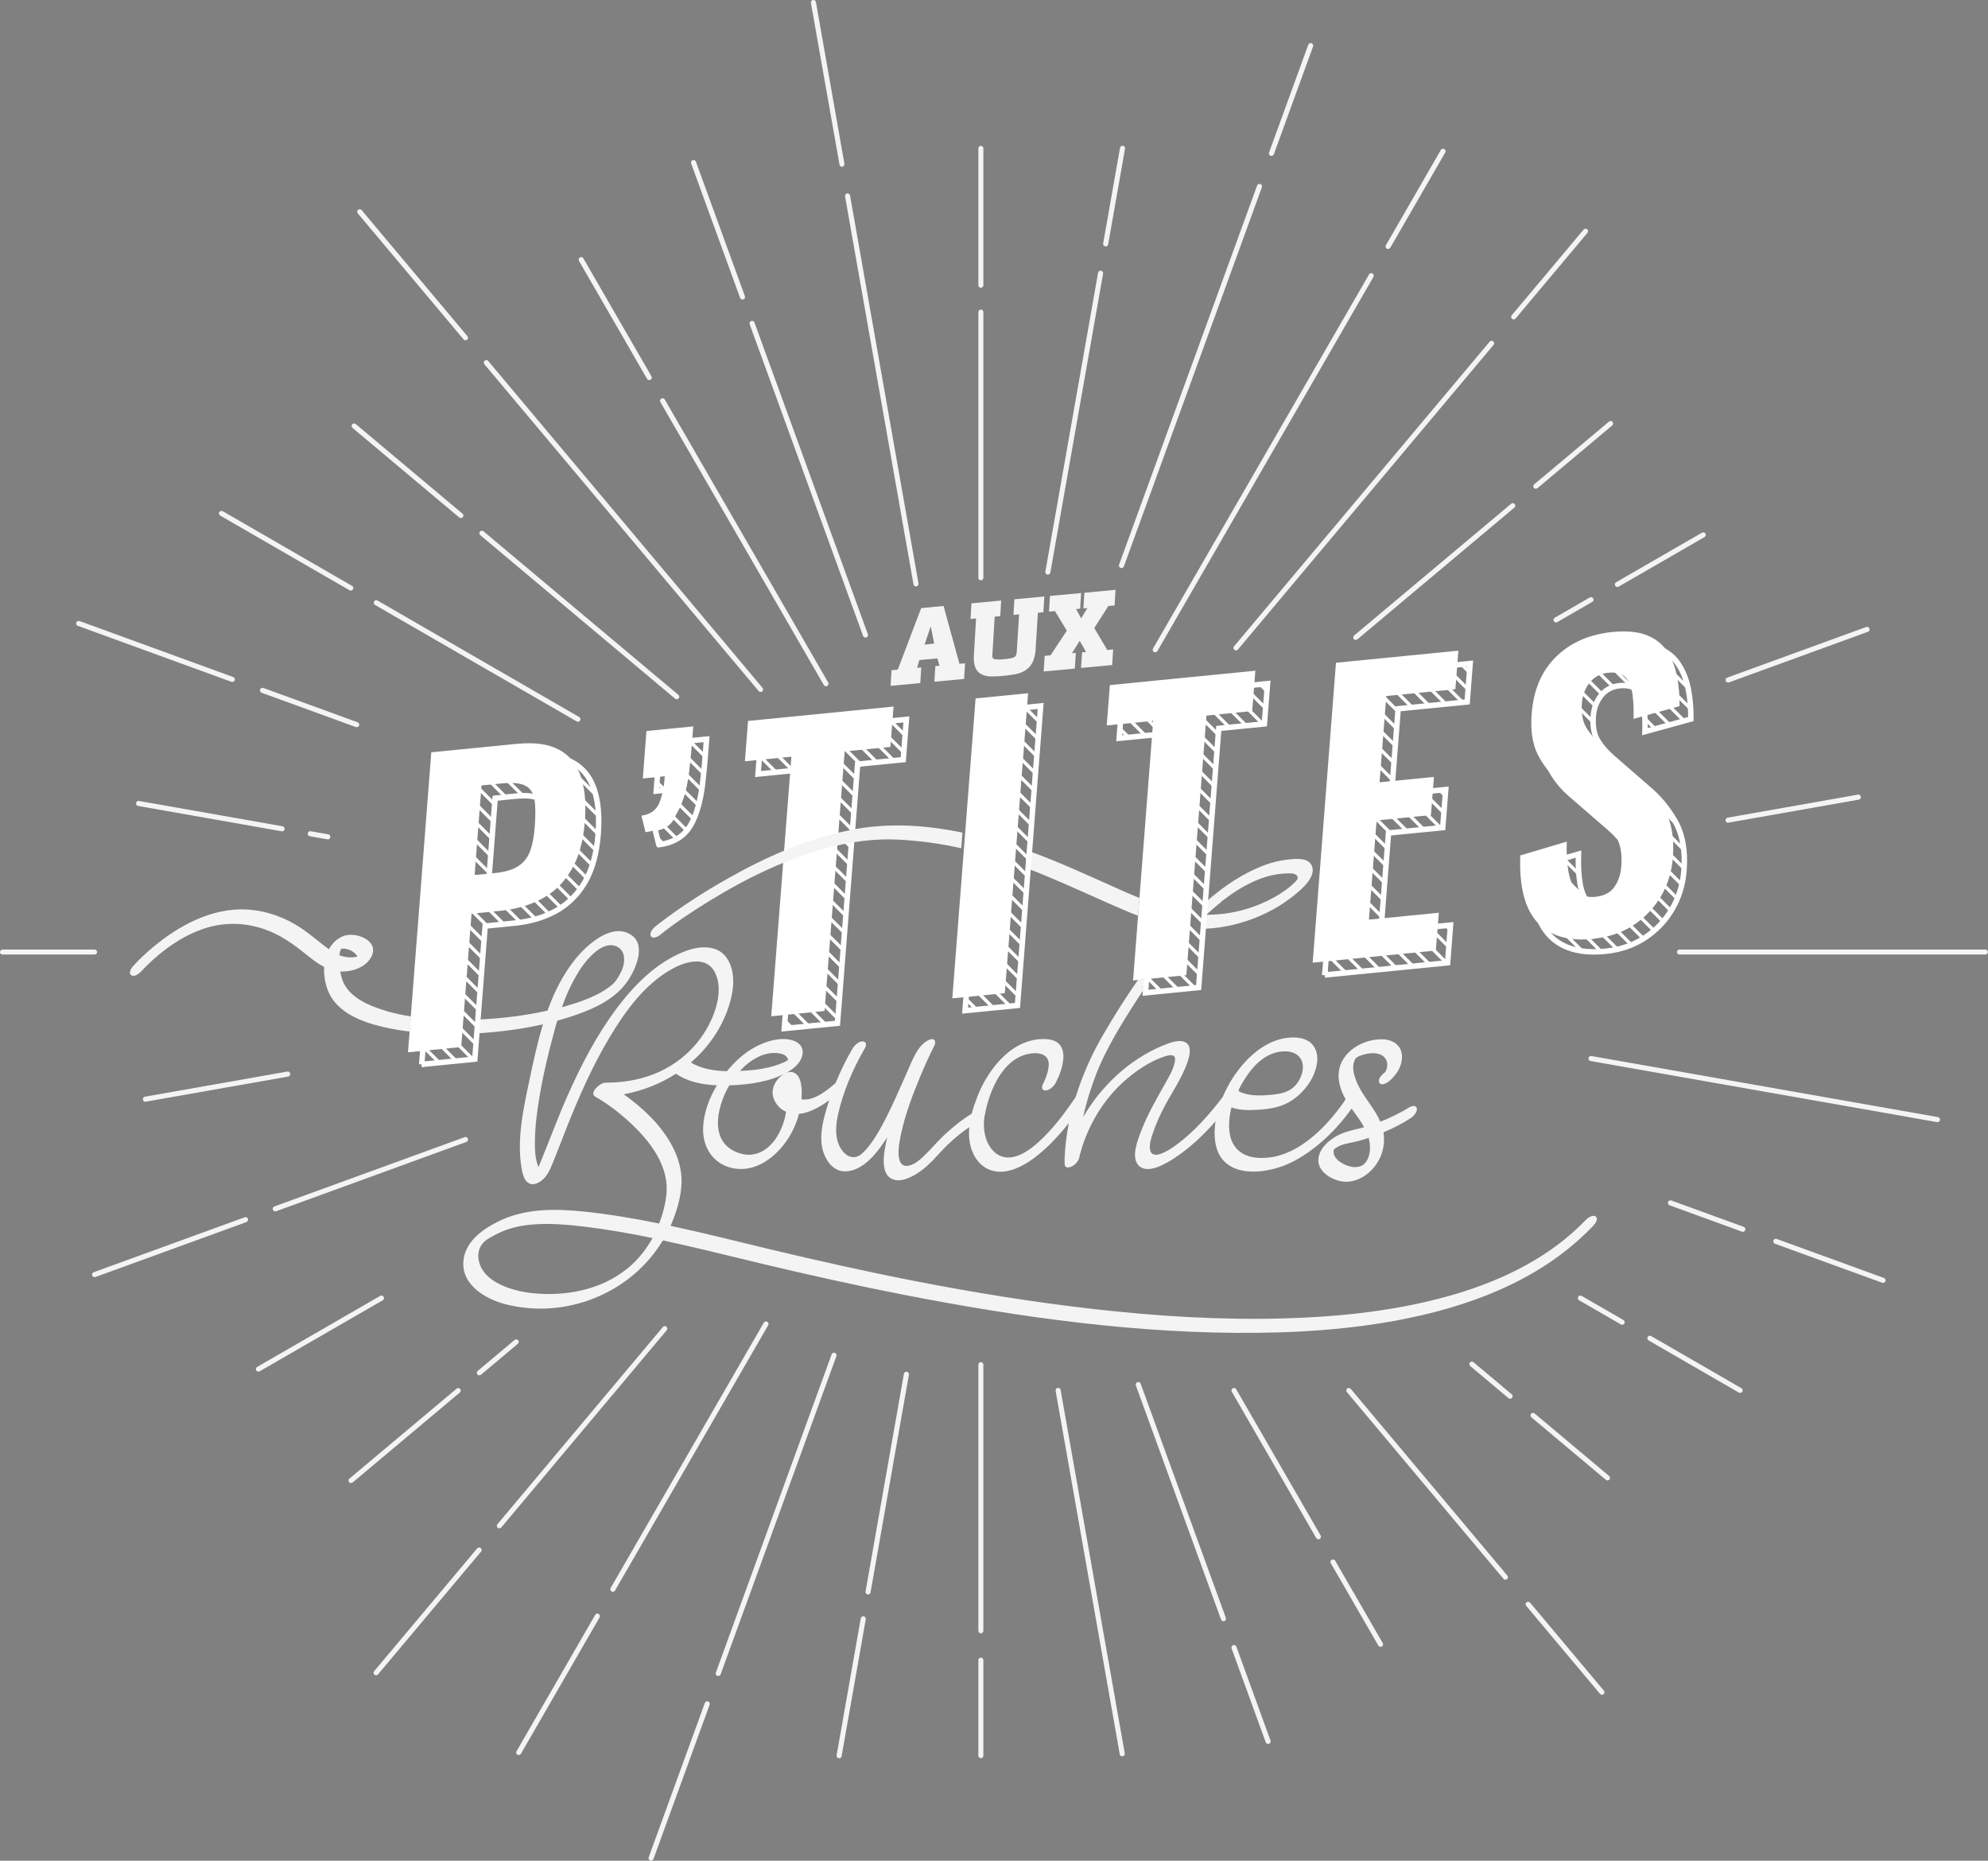<?xml version="1.0" encoding="UTF-8"?>
<svg id="Calque_1" xmlns="http://www.w3.org/2000/svg" xmlns:xlink="http://www.w3.org/1999/xlink" version="1.1" viewBox="0 0 207.42 194.12">
  <rect x="0" y="0" width="207.42" height="194.12" fill="#808080" stroke="none"/>
  <!-- Generator: Adobe Illustrator 29.8.0, SVG Export Plug-In . SVG Version: 2.1.1 Build 160)  -->
  <defs>
    <style>
      .st0 {
        fill: #f5f4f5;
      }

      .st1 {
        fill: #1d1d1b;
      }

      .st2 {
        clip-path: url(#clippath-1);
      }

      .st3 {
        fill: #fff;
      }

      .st4 {
        fill: none;
        stroke: #fff;
        stroke-miterlimit: 10;
        stroke-width: .57px;
      }
    </style>
    <clipPath id="clippath-1">
      <path class="st4" d="M44,111.04l2.42-31.24,8.92-.88c1.82-.18,3.28.02,4.36.6,1.08.58,1.84,1.51,2.28,2.78.43,1.27.58,2.84.43,4.72-.16,2.03-.62,3.7-1.39,5.02-.77,1.31-1.79,2.31-3.04,3-1.26.69-2.71,1.11-4.36,1.27l-3,.3-1.08,13.88-5.55.55ZM50.94,92.6l2.1-.21c1-.1,1.79-.32,2.38-.68.59-.35,1.01-.87,1.27-1.54.26-.68.44-1.57.52-2.67s.08-2.04-.03-2.73c-.11-.69-.42-1.18-.93-1.46-.51-.28-1.34-.36-2.49-.25l-2.1.21-.72,9.33ZM68.74,88.12l-.42-1.72c.88-.11,1.48-.52,1.81-1.21.33-.7.54-1.66.63-2.89l-2.29.23.38-4.94,4.87-.48-.16,2.06c-.05.68-.12,1.33-.19,1.95-.19,2.11-.62,3.75-1.29,4.93-.67,1.18-1.79,1.87-3.34,2.07ZM81.83,107.3l2.1-27.03-4.84.48.33-4.2,15.15-1.5-.33,4.2-4.76.47-2.1,27.03-5.55.55ZM100.69,105.43l2.42-31.24,5.47-.54-2.42,31.24-5.47.54ZM119.51,103.57l2.1-27.03-4.84.48.33-4.2,15.15-1.5-.33,4.2-4.76.47-2.1,27.03-5.55.55ZM138.22,101.72l2.42-31.24,12.75-1.26-.31,4.01-7.2.71-.7,8.99,5.66-.56-.31,3.97-5.66.56-.8,10.33,7.27-.72-.3,3.93-12.82,1.27ZM167.51,99.24c-1.83.18-3.32-.03-4.49-.65-1.17-.61-2.01-1.59-2.52-2.95-.52-1.35-.73-3.05-.65-5.1l4.84-1.44c-.04,1.2.02,2.26.18,3.16.17.9.47,1.58.92,2.03s1.07.64,1.87.56c.9-.09,1.56-.43,1.98-1.02.42-.59.66-1.31.73-2.16.11-1.36-.11-2.45-.64-3.27-.53-.81-1.26-1.61-2.2-2.38l-3.56-3.09c-1-.84-1.77-1.82-2.32-2.93-.55-1.11-.75-2.52-.62-4.24.19-2.47,1.04-4.44,2.54-5.91,1.5-1.47,3.47-2.33,5.89-2.57,1.42-.14,2.59-.03,3.51.32.91.36,1.62.9,2.12,1.65.5.74.85,1.61,1.05,2.59.2.99.29,2.04.28,3.17l-4.79,1.32c.03-.97-.01-1.84-.12-2.59s-.34-1.33-.72-1.73c-.38-.4-.97-.55-1.77-.48s-1.48.42-1.96,1.02c-.48.6-.75,1.31-.82,2.13-.08,1.05.06,1.9.44,2.54.37.64.93,1.28,1.67,1.92l3.52,3.06c1.17.96,2.14,2.12,2.91,3.48.77,1.36,1.08,3.08.92,5.13-.12,1.49-.54,2.85-1.26,4.07-.73,1.22-1.68,2.21-2.87,2.98-1.19.77-2.54,1.23-4.07,1.38Z"/>
    </clipPath>
  </defs>
  <path class="st0" d="M118.9,93.69c-.81-.33-1.61-.68-2.41-1.04-3-1.34-5.98-2.72-9.07-3.84l-.15,1.82c2.77,1.06,5.47,2.31,8.19,3.52,1.08.48,2.16.95,3.27,1.38l.16-1.84ZM125.94,94s-.06.05-.09.08M125.72,96.89c1.16-.05,2.32-.23,3.45-.54,1.98-.54,3.92-1.45,5.55-2.71.82-.63,2.87-2.22,2.06-3.48-.45-.71-1.64-.57-2.38-.49-.8.08-1.58.27-2.34.54-2.27.82-4.31,2.2-6.13,3.78l-.22,2.88ZM123.94,97.34,118.79,102.15c-1.33,1.89-2.56,3.85-3.71,5.83-1.17,2.01-2.15,4.2-2.85,6.47-.99,1.47-2.07,2.92-3.33,4.18-.79.78-1.57,1.44-2.52,1.86-.18.08-.68.23-.88.25-.36.03-.58.02-.87-.06-.54-.16-.93-.47-1.28-.95-.67-.94-.82-2.25-.61-3.4.04-.09.07-.19.07-.28,0-.02,0-.03,0-.04.51-2.4,1.81-5.43,4.38-6.04.97-.23,2.27-.14,2.23,1.13-.02.47-.15.92-.32,1.36-.04.1-.08.2-.12.29-.01.03-.05.11-.07.15-.02.04-.04.09-.07.13-.15.29-.22.7.21.73.41.02.89-.42,1.07-.75.39-.73.69-1.54.8-2.35.07-.52.04-1.09-.26-1.55-.35-.53-.98-.68-1.58-.71-3.42-.14-5.94,3.06-7.08,5.93-.23.59-.45,1.22-.62,1.86-.91.54-1.75,1.23-2.52,1.91-.89.78-1.64,1.71-2.48,2.51-.44.42-1.01.92-1.64,1.01-1.58.23-.84-2.87-.66-3.63.44-1.93,1.15-3.8,1.91-5.63.47-1.13.94-2.18,1.48-3.24.27-.53-.01-.89-.58-.62-1.19.55-1.74,2.23-2.24,3.33-.77,1.71-1.49,3.43-2.36,5.09-.42.8-.88,1.64-1.41,2.35-.13.17-.25.34-.39.5-.16.19-.15.18-.26.29-.11.11-.22.21-.33.31-.04.03-.1.08-.11.09-.04.03-.09.06-.13.09,0,0,0,0-.02,0-.2.11-.32.16-.54.17-.48.01-.88-.26-1.17-.62-.85-1.04-.78-2.53-.51-3.76.53-2.42,1.56-4.83,2.81-6.97.17-.29.2-.7-.21-.73-.42-.03-.88.43-1.07.75-.67,1.14-1.26,2.35-1.77,3.6-.9.77-2.28,1.91-3.56,1.69.08-.93.07-2.43-.81-2.79-.54-.22-1.15.18-1.52.55-.49.49-.8,1.21-.64,1.91.13.58.53,1.13,1.02,1.45.11.07.23.13.34.18,0,.03,0,.07-.01.1-.14.86-.45,1.7-.9,2.45-.81,1.35-2.19,2.28-3.8,1.82-3.35-.95-2.62-4.68-1.21-7.13.08,0,.15,0,.23,0,1.9-.08,4.02-.38,5.72-1.3.69-.38,1.4-.92,1.64-1.71.24-.76-.14-1.38-.87-1.64-.94-.34-2.07-.14-2.98.19-1.37.5-2.54,1.37-3.51,2.44-.16.18-.32.36-.48.55-1.29-.03-2.67-.24-3.75-.91,1.66-1.43,2.98-3.24,3.78-5.37.61-1.63,1.01-3.75.08-5.34-.95-1.64-2.96-1.48-4.51-.88-2.95,1.14-5.33,3.56-7.18,6.06-2.05,2.76-3.64,5.83-5.03,8.96-1.05,2.36-1.93,4.79-2.92,7.18-.04.1-.09.2-.13.3-.02-.05-.04-.1-.07-.18-.28-.78-.31-1.64-.3-2.47.01-1.54.21-3.07.46-4.58.39-2.37.95-4.7,1.58-7.01.09-.34.19-.69.3-1.03.4-.11.79-.23,1.18-.35,2.16-.69,4.6-1.68,6-3.57.92-1.25,2.28-4.07.36-5.13-2-1.11-4.49,1.19-5.62,2.58-1.31,1.6-2.24,3.46-2.94,5.42-2.39.53-4.83.83-7.27.93l-.11,1.44c.12,0,.24-.01.35-.02,2.19-.15,4.4-.43,6.55-.92-.59,1.94-1.02,3.95-1.42,5.86-.62,2.91-1.34,6.22-.8,9.21.09.49.23,1.14.66,1.45.6.43,1.4-.11,1.8-.59.46-.57.72-1.32.99-1.99.46-1.14.9-2.29,1.35-3.44,1.25-3.12,2.62-6.21,4.35-9.11,1.67-2.79,3.77-5.71,6.71-7.26,1.41-.74,3.49-1.27,4.34.53.81,1.72.1,3.96-.74,5.53-1.25,2.33-3.32,4.11-5.79,5.05-1.59.61-3.29.85-4.98.85-.48,0-1.71,1.06-1.01,1.46,1.41.8,2.73,1.84,3.9,2.96,1.98,1.89,3.86,4.45,3.51,7.34-.12,1-.38,1.99-.75,2.93-2.61-.53-5.23-.98-7.88-1.25-3.06-.31-6.23-.34-9.03,1.1-1.62.83-3.33,2.08-3.51,4.05-.23,2.48,2.28,3.97,4.35,4.51,6.34,1.64,13.15-1.14,16.46-6.65,3.5.75,6.97,1.63,10.44,2.46,4.87,1.16,9.76,2.25,14.67,3.21,12.18,2.37,24.62,4.12,37.06,3.97,6.01-.07,12.07-.6,17.91-2.05,5.08-1.27,10.08-3.3,14.21-6.58.96-.76,1.86-1.58,2.71-2.46.2-.21.64-.71.36-1.01-.27-.28-.84.09-1.03.29-3.65,3.82-8.46,6.21-13.47,7.72-5.86,1.76-12.02,2.42-18.12,2.59-6.58.18-13.17-.23-19.71-.97-6.32-.71-12.6-1.73-18.84-2.95-5.07-.99-10.11-2.12-15.13-3.32-3.4-.82-6.82-1.68-10.26-2.42,0-.02.02-.04.03-.06.6-1.38,1.08-2.96,1.12-4.47.03-1.46-.42-2.84-1.14-4.1-1.17-2.05-2.97-3.72-4.89-5.09,1.94-.36,3.81-1.09,5.45-2.15,1.22.85,2.76,1.15,4.27,1.21-.81,1.34-1.37,2.85-1.44,4.38-.1,2.19,1.17,4.03,3.42,4.32,2.43.31,4.56-1.57,5.69-3.54.39-.68.69-1.42.89-2.18,1.08-.09,2.21-.73,3.16-1.43-.09.28-.18.57-.27.86-.44,1.49-.84,3.14-.31,4.66.35.99,1.13,1.93,2.26,1.91,1.79-.04,3.18-1.79,4.09-3.13.09-.14.18-.28.28-.42-.32,1.35-.91,4,.75,4.43.78.2,1.63-.22,2.28-.61.85-.52,1.55-1.2,2.21-1.94.89-.99,1.88-1.92,2.96-2.69.12-.09.24-.17.36-.25-.09.96.01,1.92.44,2.81.72,1.5,2.16,2.13,3.77,1.71,1.39-.36,2.62-1.28,3.67-2.23.92-.83,1.74-1.76,2.51-2.73-.24,1.2-.39,2.41-.44,3.62,0,.22-.02.45,0,.67.01.42.4.4.71.26.4-.18.75-.58.83-1.01,0-.03.01-.06.02-.09,0-.03,0-.05.01-.05,0-.01,0-.03.01-.05.09-.33.18-.65.28-.97.35-1.06.79-2.04,1.34-3,.74-1.29,1.65-2.47,2.73-3.48,1.3-1.21,2.98-2.4,4.7-2.9.54-.15.98-.12.88.53-.13.86-.66,1.7-1.07,2.44-.89,1.58-1.8,3.15-2.45,4.85-.35.91-1.12,2.78-.25,3.64.96.94,2.91-.27,3.75-.82,1.56-1.03,2.98-2.36,4.25-3.81-.11.7-.13,1.42-.03,2.12.57,4.1,5.54,3.47,8.25,2.01,2.34-1.26,4.41-3.25,5.98-5.46.23.33.46.65.69.96.22.3.43.63.61.99-.83.22-1.68.36-2.48.72-1.04.47-2.27,1.46-2.29,2.71-.01,1.14,1.19,1.92,2.18,2.16,1.22.31,2.48-.22,3.34-1.1,1-1.01,1.46-2.36,1.3-3.77,0-.06-.02-.13-.03-.19.01,0,.03-.01.04-.02.97-.41,1.93-.89,2.81-1.47.28-.18.75-.67.62-1.05-.14-.4-.68-.14-.9,0-.05.03-.09.06-.14.09-.03.02-.07.04-.1.06-.09.05-.18.11-.28.16-.54.3-1.1.58-1.67.83-.23.1-.47.19-.71.28-.52-1.25-1.49-2.27-2.15-3.5-.47-.88-.98-2.16-.44-3.07,0,.01,0,0,.06-.06,0,0,.03-.02.05-.04.04-.02.14-.1.14-.1.05-.03.35-.16.51-.2.58-.17,1.27-.26,1.84-.03.42.17.69.53.72.99.02.23-.04.46-.12.67,0-.02-.1.18-.08.14,0,.01-.09.09-.03.04-.27.21-.75.65-.62,1.05.13.39.68.15.9,0,.86-.65,1.56-1.68,1.48-2.81-.08-1.15-1.07-1.68-2.14-1.67-2.2,0-4.62,1.59-4.46,4.01.05.81.34,1.55.72,2.25-.02.03-.04.07-.06.1-.04.05-.07.11-.11.16-.01.02-.1.14-.12.18-.16.23-.33.45-.5.67-.83,1.08-1.77,2.09-2.83,2.95-1.22.99-2.67,1.79-4.25,2-1.32.17-2.84.03-3.68-1.14-.68-.94-.68-2.23-.51-3.33.04-.25.09-.5.16-.74.87.32,1.95.29,2.79.24,1.1-.07,2.2-.23,3.17-.77.86-.49,1.59-1.18,2.14-2.01.73-1.1,1.34-2.96.29-4.08-.57-.61-1.49-.72-2.29-.67-1.14.07-2.21.53-3.14,1.18-1.73,1.22-3.06,3.11-3.9,5.05-1.4,1.83-3,3.64-4.85,4.99-.5.36-2.44,1.73-2.7.51-.12-.56.1-1.22.28-1.74.27-.82.62-1.61,1-2.38.85-1.72,2.05-3.32,2.65-5.15.17-.53.4-1.34-.05-1.81-.5-.51-1.47-.23-2.03-.02-3.53,1.31-6.52,3.95-8.51,7.12-.11.18-.22.36-.33.55.34-1.6.85-3.18,1.42-4.64,1.12-2.85,3.19-6.09,4.87-8.63,0,0-.12-.52.29-1.09l-.85.02ZM142.66,120.98c-.43.91-1.44.93-2.32.53-.45-.21-.95-.53-1.14-1.01-.06-.14-.07-.28-.06-.43.01-.13.05-.15.1-.2.62-.55,1.62-.61,2.38-.81.4-.1.79-.22,1.18-.35.2.76.21,1.55-.13,2.27ZM129.25,113.66c.2-.39.41-.77.65-1.14.95-1.49,2.34-2.87,4.22-2.84,1.31.02,2.06.91,1.75,2.2-.14.59-.48,1.17-.93,1.56-.66.58-1.52.7-2.37.78-.84.08-1.73.11-2.55-.09-.21-.05-.41-.12-.6-.2-.11-.04-.24-.14-.11-.05-.02-.02-.05-.03-.07-.04.02-.07.02-.13.02-.19ZM135.37,91.73s0,0,0,0c0,.05,0,.03,0,0ZM127.38,94.1c1.08-.84,2.02-1.47,3.19-2.03,1.27-.61,2.46-.94,3.89-.96.23,0,.56,0,.76.15.09.06.15.14.17.25,0,.05-.02.11-.01.16,0,.02,0,.04,0,.06,0,0,0,0,0,0,0-.01,0-.03,0-.03,0,0-.01.04-.03.06,0,0-.01.01-.02.02-.03.03-.14.16-.17.2-.05.05-.21.21-.26.25-.1.09-.3.26-.34.3-1.34,1.08-3.14,1.93-4.87,2.4-1.25.34-2.54.51-3.82.5.51-.47,1.02-.92,1.53-1.32ZM82.28,110.59c.07-.06-.1.13,0,0h0ZM82.24,110.63s0,.01,0,.02c0,0,0,0,0-.02ZM81.41,109.91c.46.09.71.29.82.66-.13.08-.15.12-.41.24-1.41.64-3.07.86-4.62.91,1.05-1.14,2.62-2.14,4.21-1.81ZM60.34,101.41c.78-1.24,2.61-3.55,4.18-2.57.55.34.67,1.04.57,1.66-.07.44-.25.85-.47,1.24-.25.44-.44.7-.67.91-1.27,1.15-3.4,1.91-5.32,2.42.45-1.27.99-2.5,1.72-3.65ZM55.89,122.41c-.06.13-.05.05,0-.01,0,0,0,0,0,.01ZM55.91,122.38s0,0,0,0c0,0,0,0,0,0ZM65.47,132.32c-2.73,2.25-6.45,2.94-9.9,2.59-2.07-.21-5.44-1.16-5.66-3.72-.07-.78.28-1.42.82-1.82.12-.09.29-.19.34-.22.11-.06.21-.12.32-.18.23-.13.47-.25.72-.37.89-.42,2.02-.72,3.15-.83,1.91-.19,3.84-.03,5.74.2,2.38.29,4.74.7,7.09,1.19-.68,1.2-1.55,2.29-2.6,3.16Z"/>
  <g>
    <path class="st0" d="M115.36,25.7s-.03,0-.05,0c-.14-.03-.24-.16-.21-.31l1.76-9.97c.03-.14.16-.24.31-.21.14.03.24.16.21.31l-1.76,9.97c-.02.13-.13.22-.26.22Z"/>
    <path class="st0" d="M109.33,59.94s-.03,0-.05,0c-.14-.03-.24-.16-.21-.31l5.5-31.18c.03-.14.16-.24.31-.21.14.03.24.16.21.31l-5.5,31.18c-.02.13-.13.22-.26.22Z"/>
    <path class="st0" d="M90.57,166.33s-.03,0-.05,0c-.14-.03-.24-.16-.21-.31l4-22.7c.03-.14.16-.24.31-.21.14.03.24.16.21.31l-4,22.7c-.02.13-.13.22-.26.22Z"/>
    <path class="st0" d="M87.55,183.42s-.03,0-.05,0c-.14-.03-.24-.16-.21-.31l2.52-14.28c.03-.14.16-.24.31-.21.14.03.24.16.21.31l-2.52,14.28c-.02.13-.13.22-.26.22Z"/>
    <path class="st0" d="M132.66,16.27s-.06,0-.09-.02c-.14-.05-.21-.2-.16-.34l4.09-11.24c.05-.14.2-.21.34-.16.14.05.21.2.16.34l-4.09,11.24c-.04.11-.14.17-.25.17Z"/>
    <path class="st0" d="M74.94,174.85s-.06,0-.09-.02c-.14-.05-.21-.2-.16-.34l12.08-33.2c.05-.14.2-.21.34-.16.14.05.21.2.16.34l-12.08,33.2c-.04.11-.14.17-.25.17Z"/>
    <path class="st0" d="M117.01,59.27s-.06,0-.09-.02c-.14-.05-.21-.2-.16-.34l14.4-39.55c.05-.14.2-.21.34-.16.14.05.21.2.16.34l-14.4,39.55c-.04.11-.14.17-.25.17Z"/>
    <path class="st0" d="M67.93,194.12s-.06,0-.09-.02c-.14-.05-.21-.2-.16-.34l5.86-16.1c.05-.14.2-.21.34-.16.14.05.21.2.16.34l-5.86,16.1c-.04.11-.14.17-.25.17Z"/>
    <path class="st0" d="M144.83,25.98s-.09-.01-.13-.04c-.13-.07-.17-.24-.1-.36l5.73-9.93c.07-.13.23-.17.36-.1.13.07.17.24.1.36l-5.73,9.93c-.05.09-.14.13-.23.13Z"/>
    <path class="st0" d="M63.94,166.07s-.09-.01-.13-.04c-.13-.07-.17-.24-.1-.36l15.98-27.68c.07-.13.23-.17.36-.1.13.07.17.24.1.36l-15.98,27.68c-.05.09-.14.13-.23.13Z"/>
    <path class="st0" d="M120.53,68.06s-.09-.01-.13-.04c-.13-.07-.17-.24-.1-.36l22.54-39.03c.07-.13.23-.17.36-.1.13.07.17.24.1.36l-22.54,39.03c-.05.09-.14.13-.23.13Z"/>
    <path class="st0" d="M54.12,183.1s-.09-.01-.13-.04c-.13-.07-.17-.24-.1-.36l8.21-14.23c.07-.13.23-.17.36-.1.13.07.17.24.1.36l-8.21,14.23c-.05.08-.14.13-.23.13Z"/>
    <path class="st0" d="M157.93,33.32c-.06,0-.12-.02-.17-.06-.11-.09-.13-.26-.03-.37l7.5-8.94c.09-.11.26-.13.37-.03.11.09.13.26.03.37l-7.5,8.94c-.05.06-.13.09-.2.09Z"/>
    <path class="st0" d="M128.96,67.85c-.06,0-.12-.02-.17-.06-.11-.09-.13-.26-.03-.37l26.67-31.78c.09-.11.26-.13.37-.03.11.09.13.26.03.37l-26.67,31.78c-.05.06-.13.09-.2.09Z"/>
    <path class="st0" d="M52.1,159.44c-.06,0-.12-.02-.17-.06-.11-.09-.13-.26-.03-.37l17.26-20.57c.09-.11.26-.13.37-.03.11.09.13.26.03.37l-17.26,20.57c-.05.06-.13.09-.2.09Z"/>
    <path class="st0" d="M39.24,174.77c-.06,0-.12-.02-.17-.06-.11-.09-.13-.26-.03-.37l10.75-12.81c.09-.11.26-.13.37-.03.11.09.13.26.03.37l-10.75,12.81c-.05.06-.13.09-.2.09Z"/>
    <path class="st0" d="M160.24,50.99c-.08,0-.15-.03-.2-.09-.09-.11-.08-.28.03-.37l7.81-6.55c.11-.09.28-.08.37.03s.08.28-.03.37l-7.81,6.55s-.11.06-.17.06Z"/>
    <path class="st0" d="M50.01,143.48c-.08,0-.15-.03-.2-.09-.09-.11-.08-.28.03-.37l3.85-3.23c.11-.09.28-.08.37.03.09.11.08.28-.03.37l-3.85,3.23s-.11.06-.17.06Z"/>
    <path class="st0" d="M141.45,66.76c-.08,0-.15-.03-.2-.09-.09-.11-.08-.28.03-.37l16.39-13.75c.11-.09.28-.08.37.03.09.11.08.28-.03.37l-16.39,13.75s-.11.06-.17.06Z"/>
    <path class="st0" d="M36.62,154.72c-.08,0-.15-.03-.2-.09-.09-.11-.08-.28.03-.37l11.19-9.39c.11-.09.28-.08.37.03.09.11.08.28-.03.37l-11.19,9.39s-.11.06-.17.06Z"/>
    <path class="st0" d="M168.75,61.23c-.09,0-.18-.05-.23-.13-.07-.13-.03-.29.1-.36l8.96-5.17c.13-.07.29-.03.36.1.07.13.03.29-.1.36l-8.96,5.17s-.09.04-.13.04Z"/>
    <path class="st0" d="M162.35,64.93c-.09,0-.18-.05-.23-.13-.07-.13-.03-.29.1-.36l3.65-2.11c.13-.07.29-.03.36.1.07.13.03.29-.1.36l-3.65,2.11s-.09.04-.13.04Z"/>
    <path class="st0" d="M26.96,143.09c-.09,0-.18-.05-.23-.13-.07-.13-.03-.29.1-.36l12.84-7.41c.13-.07.29-.03.36.1.07.13.03.29-.1.36l-12.84,7.41s-.09.04-.13.04Z"/>
    <path class="st0" d="M180.3,71.2c-.11,0-.21-.07-.25-.17-.05-.14.02-.29.16-.34l14.5-5.28c.14-.05.29.02.34.16.05.14-.02.29-.16.34l-14.5,5.28s-.06.02-.09.02Z"/>
    <path class="st0" d="M28.72,126.37c-.11,0-.21-.07-.25-.17-.05-.14.02-.29.16-.34l19.85-7.23c.14-.05.29.02.34.16s-.02.29-.16.34l-19.85,7.23s-.06.02-.09.02Z"/>
    <path class="st0" d="M9.87,133.23c-.11,0-.21-.07-.25-.17-.05-.14.02-.29.16-.34l15.75-5.73c.14-.05.29.02.34.16s-.02.29-.16.34l-15.75,5.73s-.06.02-.09.02Z"/>
    <path class="st0" d="M180.3,85.83c-.13,0-.24-.09-.26-.22-.03-.14.07-.28.21-.31l13.59-2.4c.14-.03.28.07.31.21.03.14-.07.28-.21.31l-13.59,2.4s-.03,0-.05,0Z"/>
    <path class="st0" d="M15.17,114.94c-.13,0-.24-.09-.26-.22-.03-.14.07-.28.21-.31l14.85-2.62c.15-.03.28.07.31.21.03.14-.07.28-.21.31l-14.85,2.62s-.03,0-.05,0Z"/>
    <path class="st0" d="M207.15,99.58h-31.92c-.15,0-.26-.12-.26-.26s.12-.26.26-.26h31.92c.15,0,.26.12.26.26s-.12.26-.26.26Z"/>
    <path class="st0" d="M9.87,99.58H.26c-.15,0-.26-.12-.26-.26s.12-.26.26-.26h9.61c.15,0,.26.12.26.26s-.12.26-.26.26Z"/>
    <path class="st0" d="M34.2,87.56s-.03,0-.05,0l-1.83-.32c-.14-.03-.24-.16-.21-.31.03-.14.16-.24.31-.21l1.83.32c.14.03.24.16.21.31-.02.13-.13.22-.26.22Z"/>
    <path class="st0" d="M202.15,117.06s-.03,0-.05,0l-36.15-6.37c-.14-.03-.24-.16-.21-.31.03-.14.16-.24.31-.21l36.15,6.37c.14.03.24.16.21.31-.02.13-.13.22-.26.22Z"/>
    <path class="st0" d="M29.43,86.72s-.03,0-.05,0l-14.97-2.64c-.14-.03-.24-.16-.21-.31.03-.14.16-.24.31-.21l14.97,2.64c.14.03.24.16.21.31-.02.13-.13.22-.26.22Z"/>
    <path class="st0" d="M196.47,133.84s-.06,0-.09-.02l-11.19-4.07c-.14-.05-.21-.2-.16-.34s.2-.21.34-.16l11.19,4.07c.14.05.21.2.16.34-.04.11-.14.17-.25.17Z"/>
    <path class="st0" d="M37.22,75.87s-.06,0-.09-.02l-9.83-3.58c-.14-.05-.21-.2-.16-.34.05-.14.2-.21.34-.16l9.83,3.58c.14.05.21.2.16.34-.04.11-.14.17-.25.17Z"/>
    <path class="st0" d="M181.84,128.51s-.06,0-.09-.02l-7.55-2.75c-.14-.05-.21-.2-.16-.34.05-.14.2-.21.34-.16l7.55,2.75c.14.05.21.2.16.34-.04.11-.14.17-.25.17Z"/>
    <path class="st0" d="M24.24,71.15s-.06,0-.09-.02l-16.03-5.84c-.14-.05-.21-.2-.16-.34s.2-.21.34-.16l16.03,5.84c.14.05.21.2.16.34-.04.11-.14.17-.25.17Z"/>
    <path class="st0" d="M181.56,145.32s-.09-.01-.13-.04l-9.42-5.44c-.13-.07-.17-.24-.1-.36.07-.13.23-.17.36-.1l9.42,5.44c.13.07.17.24.1.36-.05.09-.14.13-.23.13Z"/>
    <path class="st0" d="M60.3,75.3s-.09-.01-.13-.04l-21.04-12.15c-.13-.07-.17-.24-.1-.36.07-.13.23-.17.36-.1l21.04,12.15c.13.07.17.24.1.36-.05.09-.14.13-.23.13Z"/>
    <path class="st0" d="M169.25,138.21s-.09-.01-.13-.04l-4.36-2.52c-.13-.07-.17-.24-.1-.36.07-.13.23-.17.36-.1l4.36,2.52c.13.07.17.24.1.36-.05.09-.14.13-.23.13Z"/>
    <path class="st0" d="M36.6,61.62s-.09-.01-.13-.04l-13.49-7.79c-.13-.07-.17-.24-.1-.36s.23-.17.36-.1l13.49,7.79c.13.07.17.24.1.36-.05.09-.14.13-.23.13Z"/>
    <path class="st0" d="M167.72,154.44c-.06,0-.12-.02-.17-.06l-7.77-6.52c-.11-.09-.13-.26-.03-.37.09-.11.26-.13.37-.03l7.77,6.52c.11.09.13.26.03.37-.05.06-.13.09-.2.09Z"/>
    <path class="st0" d="M157.56,145.92c-.06,0-.12-.02-.17-.06l-3.99-3.35c-.11-.09-.13-.26-.03-.37.09-.11.26-.13.37-.03l3.99,3.35c.11.09.13.26.03.37-.05.06-.13.09-.2.09Z"/>
    <path class="st0" d="M70.61,72.95c-.06,0-.12-.02-.17-.06l-20.33-17.06c-.11-.09-.13-.26-.03-.37.09-.11.26-.13.37-.03l20.33,17.06c.11.09.13.26.03.37-.05.06-.13.09-.2.09Z"/>
    <path class="st0" d="M48.09,54.05c-.06,0-.12-.02-.17-.06l-11.14-9.35c-.11-.09-.13-.26-.03-.37.09-.11.26-.13.37-.03l11.14,9.35c.11.09.13.26.03.37-.05.06-.13.09-.2.09Z"/>
    <path class="st0" d="M167.14,176.8c-.08,0-.15-.03-.2-.09l-7.7-9.18c-.09-.11-.08-.28.03-.37.11-.09.28-.08.37.03l7.7,9.18c.09.11.08.28-.03.37-.05.04-.11.06-.17.06Z"/>
    <path class="st0" d="M79.36,72.19c-.08,0-.15-.03-.2-.09l-28.62-34.1c-.09-.11-.08-.28.03-.37.11-.09.28-.08.37.03l28.62,34.1c.09.11.08.28-.03.37-.05.04-.11.06-.17.06Z"/>
    <path class="st0" d="M157.07,164.8c-.08,0-.15-.03-.2-.09l-16.34-19.48c-.09-.11-.08-.28.03-.37.11-.09.28-.08.37.03l16.34,19.48c.09.11.08.28-.03.37-.05.04-.11.06-.17.06Z"/>
    <path class="st0" d="M48.57,35.5c-.08,0-.15-.03-.2-.09l-11.04-13.15c-.09-.11-.08-.28.03-.37.11-.09.28-.08.37.03l11.04,13.15c.09.11.08.28-.03.37-.05.04-.11.06-.17.06Z"/>
    <path class="st0" d="M144.04,171.8c-.09,0-.18-.05-.23-.13l-4.96-8.59c-.07-.13-.03-.29.1-.36.13-.07.29-.03.36.1l4.96,8.59c.07.13.03.29-.1.36-.04.02-.09.04-.13.04Z"/>
    <path class="st0" d="M137.56,160.58c-.09,0-.18-.05-.23-.13l-8.81-15.26c-.07-.13-.03-.29.1-.36.13-.07.29-.03.36.1l8.81,15.26c.07.13.03.29-.1.36-.04.02-.09.04-.13.04Z"/>
    <path class="st0" d="M86.18,71.59c-.09,0-.18-.05-.23-.13l-17.05-29.52c-.07-.13-.03-.29.1-.36.13-.07.29-.03.36.1l17.05,29.52c.07.13.03.29-.1.36-.04.02-.09.04-.13.04Z"/>
    <path class="st0" d="M67.74,39.65c-.09,0-.18-.05-.23-.13l-7.1-12.3c-.07-.13-.03-.29.1-.36.13-.07.29-.03.36.1l7.1,12.3c.07.13.03.29-.1.36-.04.02-.09.04-.13.04Z"/>
    <path class="st0" d="M132.31,181.93c-.11,0-.21-.07-.25-.17l-3.56-9.79c-.05-.14.02-.29.16-.34.14-.05.29.02.34.16l3.56,9.79c.05.14-.02.29-.16.34-.03.01-.06.02-.09.02Z"/>
    <path class="st0" d="M127.65,169.13c-.11,0-.21-.07-.25-.17l-8.89-24.43c-.05-.14.02-.29.16-.34.14-.05.29.02.34.16l8.89,24.43c.05.14-.02.29-.16.34-.03.01-.06.02-.09.02Z"/>
    <path class="st0" d="M90.3,66.51c-.11,0-.21-.07-.25-.17l-11.83-32.51c-.05-.14.02-.29.16-.34.14-.05.29.02.34.16l11.83,32.51c.05.14-.02.29-.16.34-.03.01-.06.02-.09.02Z"/>
    <path class="st0" d="M77.47,31.25c-.11,0-.21-.07-.25-.17l-5.11-14.03c-.05-.14.02-.29.16-.34.14-.05.29.02.34.16l5.11,14.03c.05.14-.02.29-.16.34-.03.01-.06.02-.09.02Z"/>
    <path class="st0" d="M95.57,61.18c-.13,0-.24-.09-.26-.22l-7.14-40.47c-.03-.14.07-.28.21-.31.14-.03.28.07.31.21l7.14,40.47c.03.14-.07.28-.21.31-.02,0-.03,0-.05,0Z"/>
    <path class="st0" d="M117.09,183.23c-.13,0-.24-.09-.26-.22l-6.69-37.91c-.03-.14.07-.28.21-.31.15-.03.28.07.31.21l6.69,37.91c.03.14-.07.28-.21.31-.02,0-.03,0-.05,0Z"/>
    <path class="st0" d="M87.85,17.4c-.13,0-.24-.09-.26-.22L84.61.31c-.03-.14.07-.28.21-.31.14-.03.28.07.31.21l2.97,16.87c.03.14-.07.28-.21.31-.02,0-.03,0-.05,0Z"/>
    <path class="st0" d="M102.34,183.42c-.15,0-.26-.12-.26-.26v-9.97c0-.15.12-.26.26-.26s.26.12.26.26v9.97c0,.15-.12.26-.26.26Z"/>
    <path class="st0" d="M102.34,60.54c-.15,0-.26-.12-.26-.26v-27.72c0-.15.12-.26.26-.26s.26.12.26.26v27.72c0,.15-.12.26-.26.26Z"/>
    <path class="st0" d="M102.34,170.39c-.15,0-.26-.12-.26-.26v-27.77c0-.15.12-.26.26-.26s.26.12.26.26v27.77c0,.15-.12.26-.26.26Z"/>
    <path class="st0" d="M102.34,30.02c-.15,0-.26-.12-.26-.26v-14.28c0-.15.12-.26.26-.26s.26.12.26.26v14.28c0,.15-.12.26-.26.26Z"/>
    <path class="st0" d="M82.28,110.59c-.1.13.07-.06,0,0h0Z"/>
    <path class="st0" d="M135.37,91.73s0,.04,0,0c0,0,0,0,0,0Z"/>
    <path class="st0" d="M55.89,122.41s0,0,0-.01c-.06.06-.07.14,0,.01Z"/>
    <path class="st0" d="M35.59,98.97s.04-.13,0,0h0Z"/>
    <path class="st0" d="M135.37,91.73s0,.04,0,0c0,0,0,0,0,0Z"/>
    <path class="st0" d="M35.59,98.97s.04-.13,0,0h0Z"/>
    <path class="st0" d="M82.28,110.59c-.1.13.07-.06,0,0h0Z"/>
    <path class="st0" d="M55.89,122.41s0,0,0-.01c-.06.06-.07.14,0,.01Z"/>
  </g>
  <g>
    <g class="st2">
      <rect class="st1" x="204.01" y="27.32" width=".35" height="118.07" transform="translate(-1.26 169.68) rotate(-45)"/>
      <rect class="st1" x="202.09" y="27.32" width=".35" height="118.07" transform="translate(-1.82 168.32) rotate(-45)"/>
      <rect class="st1" x="200.16" y="27.32" width=".35" height="118.07" transform="translate(-2.39 166.96) rotate(-45)"/>
      <rect class="st1" x="198.24" y="27.32" width=".35" height="118.07" transform="translate(-2.95 165.6) rotate(-45)"/>
      <rect class="st1" x="196.32" y="27.32" width=".35" height="118.07" transform="translate(-3.52 164.24) rotate(-45)"/>
      <rect class="st1" x="194.39" y="27.32" width=".35" height="118.07" transform="translate(-4.08 162.87) rotate(-45)"/>
      <rect class="st1" x="192.47" y="27.32" width=".35" height="118.07" transform="translate(-4.64 161.51) rotate(-45)"/>
      <rect class="st3" x="190.54" y="27.32" width=".35" height="118.07" transform="translate(-5.21 160.15) rotate(-45)"/>
      <rect class="st3" x="188.62" y="27.32" width=".35" height="118.07" transform="translate(-5.77 158.79) rotate(-45)"/>
      <rect class="st3" x="186.69" y="27.32" width=".35" height="118.07" transform="translate(-6.33 157.43) rotate(-45)"/>
      <rect class="st3" x="184.77" y="27.32" width=".35" height="118.07" transform="translate(-6.9 156.07) rotate(-45)"/>
      <rect class="st3" x="182.84" y="27.32" width=".35" height="118.07" transform="translate(-7.46 154.71) rotate(-45)"/>
      <rect class="st3" x="180.92" y="27.32" width=".35" height="118.07" transform="translate(-8.03 153.35) rotate(-45)"/>
      <rect class="st3" x="178.99" y="27.32" width=".35" height="118.07" transform="translate(-8.59 151.99) rotate(-45)"/>
      <rect class="st3" x="177.07" y="27.32" width=".35" height="118.07" transform="translate(-9.15 150.62) rotate(-45)"/>
      <rect class="st3" x="175.14" y="27.32" width=".35" height="118.07" transform="translate(-9.72 149.26) rotate(-45)"/>
      <rect class="st3" x="173.22" y="27.32" width=".35" height="118.07" transform="translate(-10.28 147.9) rotate(-45)"/>
      <rect class="st3" x="171.29" y="27.32" width=".35" height="118.07" transform="translate(-10.84 146.54) rotate(-45)"/>
      <rect class="st3" x="169.37" y="27.32" width=".35" height="118.07" transform="translate(-11.41 145.18) rotate(-45)"/>
      <rect class="st3" x="167.44" y="27.32" width=".35" height="118.07" transform="translate(-11.97 143.82) rotate(-45)"/>
      <rect class="st3" x="165.52" y="27.32" width=".35" height="118.07" transform="translate(-12.54 142.46) rotate(-45)"/>
      <rect class="st3" x="163.59" y="27.32" width=".35" height="118.07" transform="translate(-13.1 141.1) rotate(-45)"/>
      <rect class="st3" x="161.67" y="27.32" width=".35" height="118.07" transform="translate(-13.66 139.74) rotate(-45)"/>
      <rect class="st3" x="159.74" y="27.32" width=".35" height="118.07" transform="translate(-14.23 138.38) rotate(-45)"/>
      <rect class="st3" x="157.82" y="27.32" width=".35" height="118.07" transform="translate(-14.79 137.01) rotate(-45)"/>
      <rect class="st3" x="155.89" y="27.32" width=".35" height="118.07" transform="translate(-15.35 135.65) rotate(-45)"/>
      <rect class="st3" x="153.97" y="27.32" width=".35" height="118.07" transform="translate(-15.92 134.29) rotate(-45)"/>
      <rect class="st3" x="152.04" y="27.32" width=".35" height="118.07" transform="translate(-16.48 132.93) rotate(-45)"/>
      <rect class="st3" x="150.12" y="27.32" width=".35" height="118.07" transform="translate(-17.05 131.57) rotate(-45)"/>
      <rect class="st3" x="148.2" y="27.32" width=".35" height="118.07" transform="translate(-17.61 130.21) rotate(-45)"/>
      <rect class="st3" x="146.27" y="27.32" width=".35" height="118.07" transform="translate(-18.17 128.85) rotate(-45)"/>
      <rect class="st3" x="144.35" y="27.32" width=".35" height="118.07" transform="translate(-18.74 127.49) rotate(-45)"/>
      <rect class="st3" x="142.42" y="27.32" width=".35" height="118.07" transform="translate(-19.3 126.13) rotate(-45)"/>
      <rect class="st3" x="140.5" y="27.32" width=".35" height="118.07" transform="translate(-19.86 124.77) rotate(-45)"/>
      <rect class="st3" x="138.57" y="27.32" width=".35" height="118.07" transform="translate(-20.43 123.4) rotate(-45)"/>
      <rect class="st3" x="136.65" y="27.32" width=".35" height="118.07" transform="translate(-20.99 122.04) rotate(-45)"/>
      <rect class="st3" x="134.72" y="27.32" width=".35" height="118.07" transform="translate(-21.56 120.68) rotate(-45)"/>
      <rect class="st3" x="132.8" y="27.32" width=".35" height="118.07" transform="translate(-22.12 119.32) rotate(-45)"/>
      <rect class="st3" x="130.87" y="27.32" width=".35" height="118.07" transform="translate(-22.68 117.96) rotate(-45)"/>
      <rect class="st3" x="128.95" y="27.32" width=".35" height="118.07" transform="translate(-23.25 116.6) rotate(-45)"/>
      <rect class="st3" x="127.02" y="27.32" width=".35" height="118.07" transform="translate(-23.81 115.24) rotate(-45)"/>
      <rect class="st3" x="125.1" y="27.32" width=".35" height="118.07" transform="translate(-24.37 113.88) rotate(-45)"/>
      <rect class="st3" x="123.17" y="27.32" width=".35" height="118.07" transform="translate(-24.94 112.52) rotate(-45)"/>
      <rect class="st3" x="121.25" y="27.32" width=".35" height="118.07" transform="translate(-25.5 111.15) rotate(-45)"/>
      <rect class="st3" x="119.32" y="27.32" width=".35" height="118.07" transform="translate(-26.07 109.79) rotate(-45)"/>
      <rect class="st3" x="117.4" y="27.32" width=".35" height="118.07" transform="translate(-26.63 108.43) rotate(-45)"/>
      <rect class="st3" x="115.47" y="27.32" width=".35" height="118.07" transform="translate(-27.19 107.07) rotate(-45)"/>
      <rect class="st3" x="113.55" y="27.32" width=".35" height="118.07" transform="translate(-27.76 105.71) rotate(-45)"/>
      <rect class="st3" x="111.62" y="27.32" width=".35" height="118.07" transform="translate(-28.32 104.35) rotate(-45)"/>
      <rect class="st3" x="109.7" y="27.32" width=".35" height="118.07" transform="translate(-28.88 102.99) rotate(-45)"/>
      <rect class="st3" x="107.77" y="27.32" width=".35" height="118.07" transform="translate(-29.45 101.63) rotate(-45)"/>
      <rect class="st3" x="105.85" y="27.32" width=".35" height="118.07" transform="translate(-30.01 100.27) rotate(-45)"/>
      <rect class="st3" x="103.92" y="27.32" width=".35" height="118.07" transform="translate(-30.58 98.91) rotate(-45)"/>
      <rect class="st3" x="102" y="27.32" width=".35" height="118.07" transform="translate(-31.14 97.54) rotate(-45)"/>
      <rect class="st3" x="100.08" y="27.32" width=".35" height="118.07" transform="translate(-31.7 96.18) rotate(-45)"/>
      <rect class="st3" x="98.15" y="27.32" width=".35" height="118.07" transform="translate(-32.27 94.82) rotate(-45)"/>
      <rect class="st3" x="96.23" y="27.32" width=".35" height="118.07" transform="translate(-32.83 93.46) rotate(-45)"/>
      <rect class="st3" x="94.3" y="27.32" width=".35" height="118.07" transform="translate(-33.39 92.1) rotate(-45)"/>
      <rect class="st3" x="92.38" y="27.32" width=".35" height="118.07" transform="translate(-33.96 90.74) rotate(-45)"/>
      <rect class="st3" x="90.45" y="27.32" width=".35" height="118.07" transform="translate(-34.52 89.38) rotate(-45)"/>
      <rect class="st3" x="88.53" y="27.32" width=".35" height="118.07" transform="translate(-35.09 88.02) rotate(-45)"/>
      <rect class="st3" x="86.6" y="27.32" width=".35" height="118.07" transform="translate(-35.65 86.66) rotate(-45)"/>
      <rect class="st3" x="84.68" y="27.32" width=".35" height="118.07" transform="translate(-36.21 85.3) rotate(-45)"/>
      <rect class="st3" x="82.75" y="27.32" width=".35" height="118.07" transform="translate(-36.78 83.93) rotate(-45)"/>
      <rect class="st3" x="80.83" y="27.32" width=".35" height="118.07" transform="translate(-37.34 82.57) rotate(-45)"/>
      <rect class="st3" x="78.9" y="27.32" width=".35" height="118.07" transform="translate(-37.9 81.21) rotate(-45)"/>
      <rect class="st3" x="76.98" y="27.32" width=".35" height="118.07" transform="translate(-38.47 79.85) rotate(-45)"/>
      <rect class="st3" x="75.05" y="27.32" width=".35" height="118.07" transform="translate(-39.03 78.49) rotate(-45)"/>
      <rect class="st3" x="73.13" y="27.32" width=".35" height="118.07" transform="translate(-39.6 77.13) rotate(-45)"/>
      <rect class="st3" x="71.2" y="27.32" width=".35" height="118.07" transform="translate(-40.16 75.77) rotate(-45)"/>
      <rect class="st3" x="69.28" y="27.32" width=".35" height="118.07" transform="translate(-40.72 74.41) rotate(-45)"/>
      <rect class="st3" x="67.35" y="27.32" width=".35" height="118.07" transform="translate(-41.29 73.05) rotate(-45)"/>
      <rect class="st3" x="65.43" y="27.32" width=".35" height="118.07" transform="translate(-41.85 71.68) rotate(-45)"/>
      <rect class="st3" x="63.5" y="27.32" width=".35" height="118.07" transform="translate(-42.41 70.32) rotate(-45)"/>
      <rect class="st3" x="61.58" y="27.32" width=".35" height="118.07" transform="translate(-42.98 68.96) rotate(-45)"/>
      <rect class="st3" x="59.65" y="27.32" width=".35" height="118.07" transform="translate(-43.54 67.6) rotate(-45)"/>
      <rect class="st3" x="57.73" y="27.32" width=".35" height="118.07" transform="translate(-44.11 66.24) rotate(-45)"/>
      <rect class="st3" x="55.8" y="27.32" width=".35" height="118.07" transform="translate(-44.67 64.88) rotate(-45)"/>
      <rect class="st3" x="53.88" y="27.32" width=".35" height="118.07" transform="translate(-45.23 63.52) rotate(-45)"/>
      <rect class="st3" x="51.96" y="27.32" width=".35" height="118.07" transform="translate(-45.8 62.16) rotate(-45)"/>
      <rect class="st3" x="50.03" y="27.32" width=".35" height="118.07" transform="translate(-46.36 60.8) rotate(-45)"/>
      <rect class="st3" x="48.11" y="27.32" width=".35" height="118.07" transform="translate(-46.92 59.44) rotate(-45)"/>
      <rect class="st3" x="46.18" y="27.32" width=".35" height="118.07" transform="translate(-47.49 58.07) rotate(-45)"/>
      <rect class="st3" x="44.26" y="27.32" width=".35" height="118.07" transform="translate(-48.05 56.71) rotate(-45)"/>
      <rect class="st3" x="42.33" y="27.32" width=".35" height="118.07" transform="translate(-48.62 55.35) rotate(-45)"/>
      <rect class="st3" x="40.41" y="27.32" width=".35" height="118.07" transform="translate(-49.18 53.99) rotate(-45)"/>
      <rect class="st3" x="38.48" y="27.32" width=".35" height="118.07" transform="translate(-49.74 52.63) rotate(-45)"/>
      <rect class="st3" x="36.56" y="27.32" width=".35" height="118.07" transform="translate(-50.31 51.27) rotate(-45)"/>
      <rect class="st3" x="34.63" y="27.32" width=".35" height="118.07" transform="translate(-50.87 49.91) rotate(-45)"/>
      <rect class="st3" x="32.71" y="27.32" width=".35" height="118.07" transform="translate(-51.43 48.55) rotate(-45)"/>
      <rect class="st3" x="30.78" y="27.32" width=".35" height="118.07" transform="translate(-52 47.19) rotate(-45)"/>
      <rect class="st3" x="28.86" y="27.32" width=".35" height="118.07" transform="translate(-52.56 45.82) rotate(-45)"/>
      <rect class="st3" x="26.93" y="27.32" width=".35" height="118.07" transform="translate(-53.13 44.46) rotate(-45)"/>
      <rect class="st3" x="25.01" y="27.32" width=".35" height="118.07" transform="translate(-53.69 43.1) rotate(-45)"/>
      <rect class="st3" x="23.08" y="27.32" width=".35" height="118.07" transform="translate(-54.25 41.74) rotate(-45)"/>
      <rect class="st3" x="21.16" y="27.32" width=".35" height="118.07" transform="translate(-54.82 40.38) rotate(-45)"/>
      <rect class="st1" x="19.23" y="27.32" width=".35" height="118.07" transform="translate(-55.38 39.02) rotate(-45)"/>
      <rect class="st1" x="17.31" y="27.32" width=".35" height="118.07" transform="translate(-55.94 37.66) rotate(-45)"/>
      <rect class="st1" x="15.38" y="27.32" width=".35" height="118.07" transform="translate(-56.51 36.3) rotate(-45)"/>
      <rect class="st1" x="13.46" y="27.32" width=".35" height="118.07" transform="translate(-57.07 34.94) rotate(-45)"/>
      <rect class="st1" x="11.53" y="27.32" width=".35" height="118.07" transform="translate(-57.64 33.58) rotate(-45)"/>
      <rect class="st1" x="9.61" y="27.32" width=".35" height="118.07" transform="translate(-58.2 32.21) rotate(-45)"/>
    </g>
    <path class="st4" d="M44,111.04l2.42-31.24,8.92-.88c1.82-.18,3.28.02,4.36.6,1.08.58,1.84,1.51,2.28,2.78.43,1.27.58,2.84.43,4.72-.16,2.03-.62,3.7-1.39,5.02-.77,1.31-1.79,2.31-3.04,3-1.26.69-2.71,1.11-4.36,1.27l-3,.3-1.08,13.88-5.55.55ZM50.94,92.6l2.1-.21c1-.1,1.79-.32,2.38-.68.59-.35,1.01-.87,1.27-1.54.26-.68.44-1.57.52-2.67s.08-2.04-.03-2.73c-.11-.69-.42-1.18-.93-1.46-.51-.28-1.34-.36-2.49-.25l-2.1.21-.72,9.33ZM68.74,88.12l-.42-1.72c.88-.11,1.48-.52,1.81-1.21.33-.7.54-1.66.63-2.89l-2.29.23.38-4.94,4.87-.48-.16,2.06c-.05.68-.12,1.33-.19,1.95-.19,2.11-.62,3.75-1.29,4.93-.67,1.18-1.79,1.87-3.34,2.07ZM81.83,107.3l2.1-27.03-4.84.48.33-4.2,15.15-1.5-.33,4.2-4.76.47-2.1,27.03-5.55.55ZM100.69,105.43l2.42-31.24,5.47-.54-2.42,31.24-5.47.54ZM119.51,103.57l2.1-27.03-4.84.48.33-4.2,15.15-1.5-.33,4.2-4.76.47-2.1,27.03-5.55.55ZM138.22,101.72l2.42-31.24,12.75-1.26-.31,4.01-7.2.71-.7,8.99,5.66-.56-.31,3.97-5.66.56-.8,10.33,7.27-.72-.3,3.93-12.82,1.27ZM167.51,99.24c-1.83.18-3.32-.03-4.49-.65-1.17-.61-2.01-1.59-2.52-2.95-.52-1.35-.73-3.05-.65-5.1l4.84-1.44c-.04,1.2.02,2.26.18,3.16.17.9.47,1.58.92,2.03s1.07.64,1.87.56c.9-.09,1.56-.43,1.98-1.02.42-.59.66-1.31.73-2.16.11-1.36-.11-2.45-.64-3.27-.53-.81-1.26-1.61-2.2-2.38l-3.56-3.09c-1-.84-1.77-1.82-2.32-2.93-.55-1.11-.75-2.52-.62-4.24.19-2.47,1.04-4.44,2.54-5.91,1.5-1.47,3.47-2.33,5.89-2.57,1.42-.14,2.59-.03,3.51.32.91.36,1.62.9,2.12,1.65.5.74.85,1.61,1.05,2.59.2.99.29,2.04.28,3.17l-4.79,1.32c.03-.97-.01-1.84-.12-2.59s-.34-1.33-.72-1.73c-.38-.4-.97-.55-1.77-.48s-1.48.42-1.96,1.02c-.48.6-.75,1.31-.82,2.13-.08,1.05.06,1.9.44,2.54.37.64.93,1.28,1.67,1.92l3.52,3.06c1.17.96,2.14,2.12,2.91,3.48.77,1.36,1.08,3.08.92,5.13-.12,1.49-.54,2.85-1.26,4.07-.73,1.22-1.68,2.21-2.87,2.98-1.19.77-2.54,1.23-4.07,1.38Z"/>
  </g>
  <g>
    <path class="st0" d="M100.11,69.26l-1.54-5.59h0s-.07-.27-.07-.27c0,0,0,0,0,0l-.05-.18-.53.05-.36.03-1.45.14-.07.19s0,0,0,0l-.11.29h0s-2.26,5.94-2.26,5.94l-.65.06-.1,1.63,3.1-.29.1-1.63-.43.04.23-.81,1.89-.17.21.76-.43.04-.1,1.63,3.1-.29.1-1.63-.57.05ZM96.47,67.24l.64-1.91.36,1.81-1,.11Z"/>
    <path class="st0" d="M108.94,62.23l-3.1.29-.1,1.63.59-.06-.24,3.84c-.01.19-.03.32-.07.4-.03.08-.08.14-.13.18-.08.07-.22.12-.39.16-.18.04-.43.07-.74.1-.61.06-.98.04-1.11-.06-.05-.03-.08-.08-.1-.15-.02-.07-.02-.2,0-.39l.23-3.84.58-.05.1-1.63-3.1.29-.1,1.63.58-.05-.23,3.84c-.03.54.02.97.16,1.29.14.33.36.57.67.71.29.14.62.21,1.01.21.38,0,.79-.02,1.22-.06s.85-.1,1.25-.17.75-.21,1.05-.4c.33-.21.58-.49.76-.84.18-.36.29-.8.32-1.34l.24-3.84.57-.05.1-1.63Z"/>
    <polygon class="st0" points="115.53 67.81 114.17 65.52 115.64 63.22 116.29 63.16 116.39 61.53 113.14 61.84 113.04 63.47 113.46 63.43 112.8 64.5 112.27 63.54 112.7 63.5 112.8 61.87 109.55 62.17 109.45 63.81 110.07 63.75 111.31 65.79 109.61 68.36 109 68.42 108.89 70.05 112.14 69.75 112.25 68.11 111.84 68.15 112.65 66.85 113.32 68.01 112.9 68.05 112.79 69.68 116.04 69.38 116.14 67.75 115.53 67.81"/>
  </g>
  <g>
    <path class="st3" d="M42.57,109.77l2.43-31.29,8.94-.88c1.83-.18,3.28.02,4.37.6,1.09.58,1.85,1.51,2.28,2.78.44,1.27.58,2.85.43,4.73-.16,2.03-.62,3.71-1.4,5.03-.77,1.32-1.79,2.32-3.05,3-1.26.69-2.71,1.11-4.37,1.28l-3,.3-1.08,13.91-5.56.55ZM49.52,91.29l2.1-.21c1-.1,1.8-.32,2.38-.68.59-.35,1.01-.87,1.28-1.54.26-.68.44-1.57.52-2.68s.08-2.05-.03-2.74c-.11-.69-.42-1.18-.93-1.46-.51-.28-1.34-.37-2.5-.25l-2.1.21-.72,9.35Z"/>
    <path class="st3" d="M67.35,86.81l-.43-1.72c.88-.11,1.48-.52,1.81-1.21.33-.7.54-1.66.63-2.9l-2.29.23.38-4.95,4.88-.48-.16,2.07c-.05.68-.12,1.33-.19,1.95-.19,2.11-.62,3.76-1.3,4.94-.68,1.18-1.79,1.87-3.35,2.08Z"/>
    <path class="st3" d="M80.47,106.02l2.1-27.08-4.85.48.33-4.21,15.18-1.5-.33,4.21-4.77.47-2.1,27.08-5.56.55Z"/>
    <path class="st3" d="M99.36,104.15l2.43-31.29,5.48-.54-2.43,31.29-5.48.54Z"/>
    <path class="st3" d="M118.22,102.28l2.1-27.08-4.85.48.33-4.21,15.18-1.5-.33,4.21-4.77.47-2.1,27.08-5.56.55Z"/>
    <path class="st3" d="M136.96,100.43l2.43-31.29,12.77-1.26-.31,4.02-7.21.71-.7,9,5.67-.56-.31,3.98-5.67.56-.8,10.35,7.29-.72-.31,3.94-12.85,1.27Z"/>
    <path class="st3" d="M166.3,97.95c-1.83.18-3.33-.03-4.5-.65-1.17-.61-2.01-1.6-2.53-2.95-.52-1.35-.73-3.06-.65-5.11l4.85-1.44c-.04,1.21.02,2.26.18,3.16.17.9.47,1.58.92,2.04s1.07.64,1.88.56c.9-.09,1.56-.43,1.98-1.02.42-.59.66-1.31.73-2.16.11-1.36-.11-2.46-.64-3.27-.53-.82-1.27-1.61-2.2-2.39l-3.56-3.1c-1-.85-1.78-1.82-2.33-2.93-.55-1.11-.76-2.53-.62-4.25.19-2.47,1.04-4.45,2.55-5.93,1.51-1.48,3.47-2.34,5.9-2.58,1.43-.14,2.6-.03,3.52.32.92.36,1.63.91,2.13,1.65.5.74.85,1.61,1.05,2.6.2.99.29,2.05.28,3.17l-4.8,1.32c.03-.97-.01-1.84-.12-2.6s-.34-1.33-.72-1.73c-.38-.4-.97-.56-1.77-.48s-1.48.42-1.96,1.02c-.48.6-.75,1.31-.82,2.13-.08,1.06.06,1.9.44,2.54.37.64.93,1.28,1.68,1.92l3.53,3.06c1.17.96,2.14,2.12,2.92,3.49.78,1.37,1.08,3.08.92,5.14-.12,1.49-.54,2.85-1.27,4.07-.73,1.22-1.69,2.22-2.88,2.99-1.19.77-2.55,1.23-4.08,1.38Z"/>
  </g>
  <path class="st0" d="M40.35,105.48c-1.75-.51-3.98-1.39-4.64-3.28-.09-.27-.16-.56-.21-.85,1.18.06,2.6-.39,3.21-1.47,1-1.76-1.67-2.78-2.98-2.19-.64.29-1.1.76-1.41,1.33-.02-.01-.03-.02-.05-.03-1.19-.86-2.25-1.85-3.53-2.59-1.69-.98-3.7-1.56-5.66-1.53-3.63.05-7.01,2.07-9.66,4.41-.56.5-1.11,1.03-1.6,1.59-.19.22-.44.72-.07.9.37.17.88-.31,1.09-.54.04-.04.08-.08.11-.13-.2.23.16-.16.25-.25.44-.44.9-.86,1.37-1.25,1.35-1.12,2.89-2.09,4.55-2.67,2.1-.73,4.27-.73,6.38-.02,1.72.57,3.12,1.59,4.52,2.72.57.46,1.16.92,1.8,1.25-.07,1.23.27,2.53.92,3.42,1.33,1.83,3.89,2.58,6,3,.66.13,1.33.24,2.01.32l.14-1.58c-.86-.14-1.7-.31-2.53-.55ZM37.39,99.98s0,.02,0,.02c0,0,0,0,0-.02ZM35.59,98.97c.04-.13.04-.02,0,0h0ZM35.5,99.22c.03-.09.07-.17.08-.22,0,0,0-.01,0-.02.01,0,.02,0,.04,0,.03,0,.28-.03.43,0,.26.04.59.17.82.34.2.14.33.3.42.47-.64.16-1.28.09-1.88-.14.02-.14.04-.28.08-.42Z"/>
  <path class="st0" d="M88.61,86.62c-4.45.9-8.7,2.78-12.64,5.01-2.47,1.39-4.87,2.93-7.12,4.65-.12.09-.24.18-.35.27-.27.21-.75.65-.62,1.05.13.38.69.16.9,0,1.7-1.37,3.55-2.58,5.41-3.72,3.87-2.36,8.04-4.38,12.44-5.5,2.3-.59,4.67-.91,7.04-.79,2.3.12,4.37.4,6.62.9l.13-1.63c-3.96-.81-7.83-1.06-11.81-.25Z"/>
</svg>